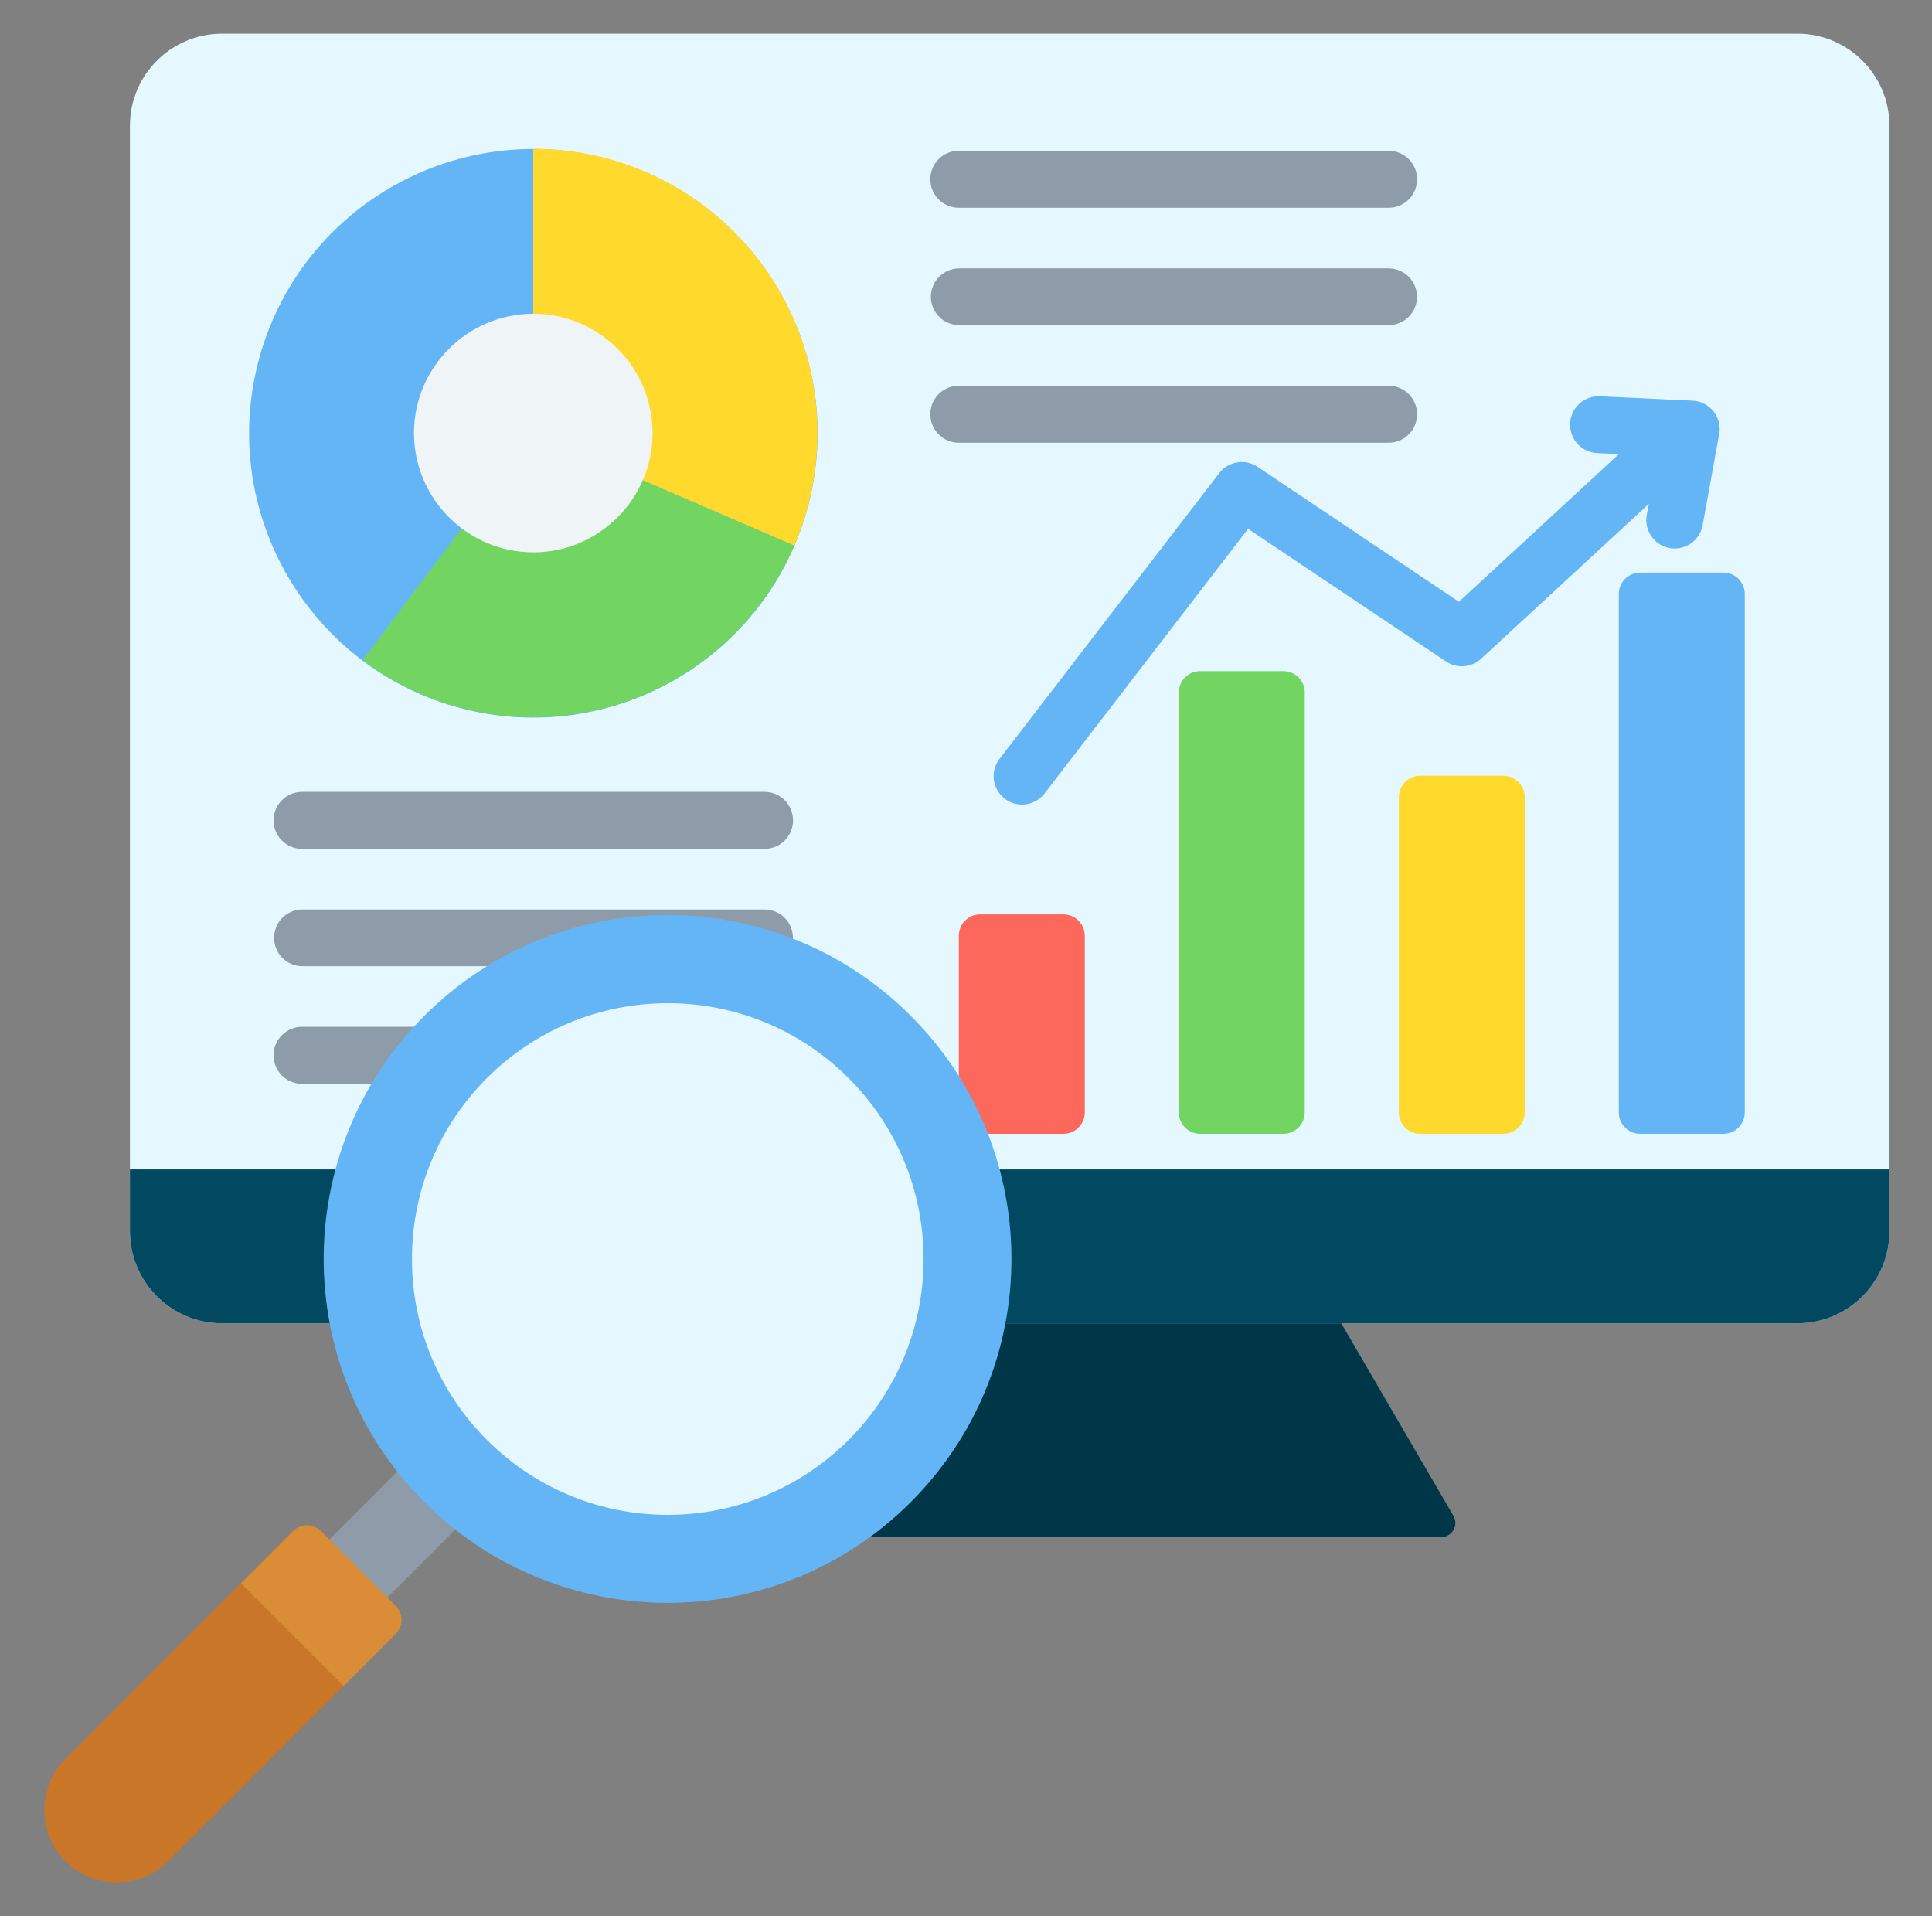 <svg width="121" height="120" viewBox="0 0 121 120" fill="none" xmlns="http://www.w3.org/2000/svg">
<rect x="0" y="0" width="121" height="120" fill="#808080" stroke="none"/>
<path fill-rule="evenodd" clip-rule="evenodd" d="M82.234 79.835L43.953 80.326L35.448 94.92C35.074 95.561 35.58 96.264 36.22 96.264H90.252C90.893 96.264 91.398 95.561 91.024 94.92L82.234 79.835Z" fill="#003748"/>
<path fill-rule="evenodd" clip-rule="evenodd" d="M112.581 2.109C115.745 2.109 118.334 4.698 118.334 7.862V77.114C118.334 80.278 115.745 82.867 112.581 82.867H13.891C10.727 82.867 8.138 80.278 8.138 77.114V7.862C8.138 4.698 10.727 2.109 13.891 2.109H112.581Z" fill="#E6F8FF"/>
<path fill-rule="evenodd" clip-rule="evenodd" d="M118.334 73.234H8.138V77.114C8.138 80.278 10.727 82.867 13.891 82.867H112.581C115.745 82.867 118.334 80.278 118.334 77.114V73.234H118.334Z" fill="#004960"/>
<path fill-rule="evenodd" clip-rule="evenodd" d="M88.944 48.579H94.158C94.513 48.58 94.853 48.721 95.103 48.972C95.354 49.223 95.496 49.563 95.496 49.917V69.666C95.496 70.02 95.354 70.361 95.103 70.611C94.853 70.862 94.513 71.003 94.158 71.004H88.944C88.59 71.003 88.249 70.862 87.999 70.611C87.748 70.361 87.607 70.02 87.606 69.666V49.917C87.606 49.18 88.207 48.579 88.944 48.579Z" fill="#FFDA2D"/>
<path fill-rule="evenodd" clip-rule="evenodd" d="M75.165 42.028H80.379C80.734 42.029 81.074 42.17 81.324 42.421C81.575 42.672 81.716 43.012 81.717 43.367V69.665C81.716 70.02 81.575 70.36 81.324 70.611C81.074 70.862 80.734 71.003 80.379 71.003H75.165C74.811 71.003 74.471 70.862 74.22 70.611C73.969 70.36 73.828 70.02 73.827 69.665V43.367C73.828 43.012 73.969 42.672 74.22 42.421C74.471 42.17 74.811 42.029 75.165 42.028Z" fill="#72D561"/>
<path fill-rule="evenodd" clip-rule="evenodd" d="M61.387 57.26H66.6C66.955 57.26 67.295 57.402 67.546 57.653C67.797 57.903 67.938 58.243 67.939 58.598V69.665C67.938 70.02 67.797 70.36 67.546 70.611C67.295 70.862 66.955 71.003 66.6 71.004H61.387C61.032 71.003 60.692 70.862 60.442 70.611C60.191 70.36 60.05 70.02 60.049 69.665V58.598C60.05 58.243 60.191 57.903 60.442 57.653C60.692 57.402 61.032 57.26 61.387 57.26Z" fill="#FC685B"/>
<path fill-rule="evenodd" clip-rule="evenodd" d="M102.723 35.857H107.936C108.291 35.858 108.631 35.999 108.882 36.25C109.133 36.501 109.274 36.841 109.275 37.196V69.666C109.274 70.02 109.133 70.36 108.882 70.611C108.631 70.862 108.291 71.003 107.936 71.004H102.723C102.368 71.003 102.028 70.862 101.777 70.611C101.527 70.36 101.385 70.02 101.385 69.666V37.196C101.385 36.841 101.527 36.501 101.777 36.25C102.028 35.999 102.368 35.858 102.723 35.857Z" fill="#64B5F6"/>
<path fill-rule="evenodd" clip-rule="evenodd" d="M65.402 49.713C65.111 50.079 64.687 50.315 64.223 50.371C63.76 50.428 63.292 50.299 62.922 50.013C62.552 49.728 62.31 49.308 62.247 48.845C62.184 48.382 62.305 47.913 62.586 47.538L76.364 29.624C76.644 29.262 77.053 29.021 77.505 28.953C77.958 28.884 78.42 28.992 78.794 29.255L91.373 37.685L101.39 28.436L100.03 28.372C99.796 28.361 99.567 28.305 99.356 28.205C99.144 28.106 98.954 27.965 98.797 27.793C98.64 27.62 98.518 27.418 98.439 27.198C98.36 26.978 98.325 26.745 98.336 26.511C98.347 26.278 98.403 26.049 98.503 25.837C98.603 25.626 98.743 25.436 98.915 25.279C99.088 25.122 99.29 25 99.51 24.921C99.73 24.841 99.963 24.806 100.197 24.817L106.005 25.091C106.266 25.103 106.521 25.173 106.752 25.294C106.983 25.416 107.184 25.587 107.341 25.796C107.499 26.004 107.608 26.244 107.662 26.499C107.717 26.755 107.714 27.019 107.654 27.273L106.632 32.903C106.544 33.363 106.278 33.77 105.893 34.035C105.507 34.3 105.032 34.403 104.572 34.32C104.111 34.238 103.701 33.977 103.432 33.594C103.162 33.211 103.055 32.737 103.132 32.276L103.263 31.555L92.757 41.256L92.755 41.254C92.462 41.524 92.085 41.688 91.687 41.718C91.289 41.749 90.893 41.645 90.561 41.423L78.166 33.117L65.402 49.713Z" fill="#64B5F6"/>
<path fill-rule="evenodd" clip-rule="evenodd" d="M60.049 13.011C59.576 13.011 59.122 12.823 58.787 12.489C58.452 12.154 58.264 11.7 58.264 11.227C58.264 10.754 58.452 10.3 58.787 9.965C59.122 9.63 59.576 9.442 60.049 9.442H86.968C87.441 9.442 87.895 9.63 88.23 9.965C88.565 10.3 88.753 10.754 88.753 11.227C88.753 11.7 88.565 12.154 88.23 12.489C87.895 12.823 87.441 13.011 86.968 13.011H60.049ZM18.916 67.871C18.443 67.871 17.989 67.683 17.654 67.349C17.319 67.014 17.131 66.56 17.131 66.087C17.131 65.614 17.319 65.16 17.654 64.825C17.989 64.49 18.443 64.302 18.916 64.302H47.883C48.356 64.302 48.81 64.49 49.144 64.825C49.479 65.16 49.667 65.614 49.667 66.087C49.667 66.56 49.479 67.014 49.144 67.349C48.81 67.683 48.356 67.871 47.883 67.871H18.916ZM18.916 60.508C18.45 60.5 18.005 60.31 17.677 59.977C17.35 59.645 17.167 59.197 17.167 58.73C17.167 58.264 17.35 57.816 17.677 57.483C18.005 57.151 18.45 56.96 18.916 56.953H47.883C48.354 56.953 48.806 57.14 49.139 57.473C49.473 57.807 49.66 58.259 49.66 58.73C49.66 59.202 49.473 59.654 49.139 59.987C48.806 60.321 48.354 60.508 47.883 60.508H18.916ZM18.916 53.158C18.443 53.158 17.989 52.97 17.654 52.636C17.319 52.301 17.131 51.847 17.131 51.374C17.131 50.9 17.319 50.447 17.654 50.112C17.989 49.777 18.443 49.589 18.916 49.589H47.883C48.356 49.589 48.81 49.777 49.144 50.112C49.479 50.447 49.667 50.9 49.667 51.374C49.667 51.847 49.479 52.301 49.144 52.636C48.81 52.97 48.356 53.158 47.883 53.158H18.916ZM60.049 27.725C59.576 27.725 59.122 27.537 58.787 27.202C58.452 26.867 58.264 26.413 58.264 25.94C58.264 25.467 58.452 25.013 58.787 24.678C59.122 24.343 59.576 24.155 60.049 24.155H86.968C87.441 24.155 87.895 24.343 88.23 24.678C88.565 25.013 88.753 25.467 88.753 25.94C88.753 26.413 88.565 26.867 88.23 27.202C87.895 27.537 87.441 27.725 86.968 27.725H60.049ZM60.049 20.361C59.583 20.354 59.138 20.163 58.811 19.831C58.483 19.498 58.3 19.05 58.3 18.584C58.3 18.117 58.483 17.669 58.811 17.337C59.138 17.004 59.583 16.814 60.049 16.806H86.968C87.439 16.806 87.892 16.994 88.225 17.327C88.558 17.66 88.746 18.112 88.746 18.584C88.746 19.055 88.558 19.507 88.225 19.841C87.892 20.174 87.439 20.361 86.968 20.361H60.049Z" fill="#8D9CA8"/>
<path d="M50.51 32.047C53.223 22.599 47.763 12.74 38.315 10.027C28.867 7.315 19.008 12.775 16.296 22.223C13.583 31.671 19.043 41.529 28.491 44.242C37.939 46.955 47.797 41.495 50.51 32.047Z" fill="#64B5F6"/>
<path fill-rule="evenodd" clip-rule="evenodd" d="M33.399 9.319L33.398 27.118L49.745 34.17C50.68 32.008 51.197 29.623 51.197 27.118C51.197 17.288 43.229 9.319 33.399 9.319Z" fill="#FFDA2D"/>
<path fill-rule="evenodd" clip-rule="evenodd" d="M49.746 34.17L33.399 27.118L22.711 41.352C25.687 43.59 29.388 44.917 33.399 44.917C40.724 44.917 47.015 40.492 49.746 34.17Z" fill="#72D561"/>
<path fill-rule="evenodd" clip-rule="evenodd" d="M33.399 34.588C37.513 34.588 40.869 31.232 40.869 27.118C40.869 23.003 37.513 19.648 33.399 19.648C29.285 19.648 25.929 23.003 25.929 27.118C25.929 31.232 29.285 34.588 33.399 34.588Z" fill="#EFF4F7"/>
<path fill-rule="evenodd" clip-rule="evenodd" d="M22.703 101.598L19.188 97.841L26.292 90.736L30.06 94.242L22.703 101.598Z" fill="#8D9CA8"/>
<path d="M57.038 94.068C65.449 85.657 65.449 72.021 57.038 63.61C48.627 55.199 34.991 55.199 26.58 63.61C18.169 72.021 18.169 85.657 26.58 94.068C34.991 102.478 48.627 102.478 57.038 94.068Z" fill="#64B5F6"/>
<path fill-rule="evenodd" clip-rule="evenodd" d="M41.822 62.823C32.974 62.823 25.801 69.996 25.801 78.844C25.801 87.691 32.974 94.864 41.822 94.864C50.669 94.864 57.842 87.691 57.842 78.844C57.842 69.996 50.669 62.823 41.822 62.823Z" fill="#E6F8FF"/>
<path fill-rule="evenodd" clip-rule="evenodd" d="M20.103 95.885L24.78 100.562C25.012 100.795 25.142 101.11 25.142 101.439C25.142 101.768 25.012 102.084 24.78 102.317L10.533 116.563C8.764 118.332 5.87 118.332 4.102 116.563C2.333 114.794 2.333 111.9 4.102 110.132L18.348 95.885C18.581 95.653 18.896 95.522 19.225 95.522C19.554 95.522 19.87 95.653 20.103 95.885Z" fill="#C97629"/>
<path fill-rule="evenodd" clip-rule="evenodd" d="M24.78 102.317L21.515 105.581L15.084 99.15L18.348 95.885C18.581 95.653 18.897 95.522 19.226 95.522C19.555 95.522 19.87 95.653 20.103 95.885L24.78 100.562C25.012 100.795 25.142 101.11 25.142 101.439C25.142 101.768 25.012 102.084 24.78 102.317Z" fill="#DA8C36"/>
</svg>
